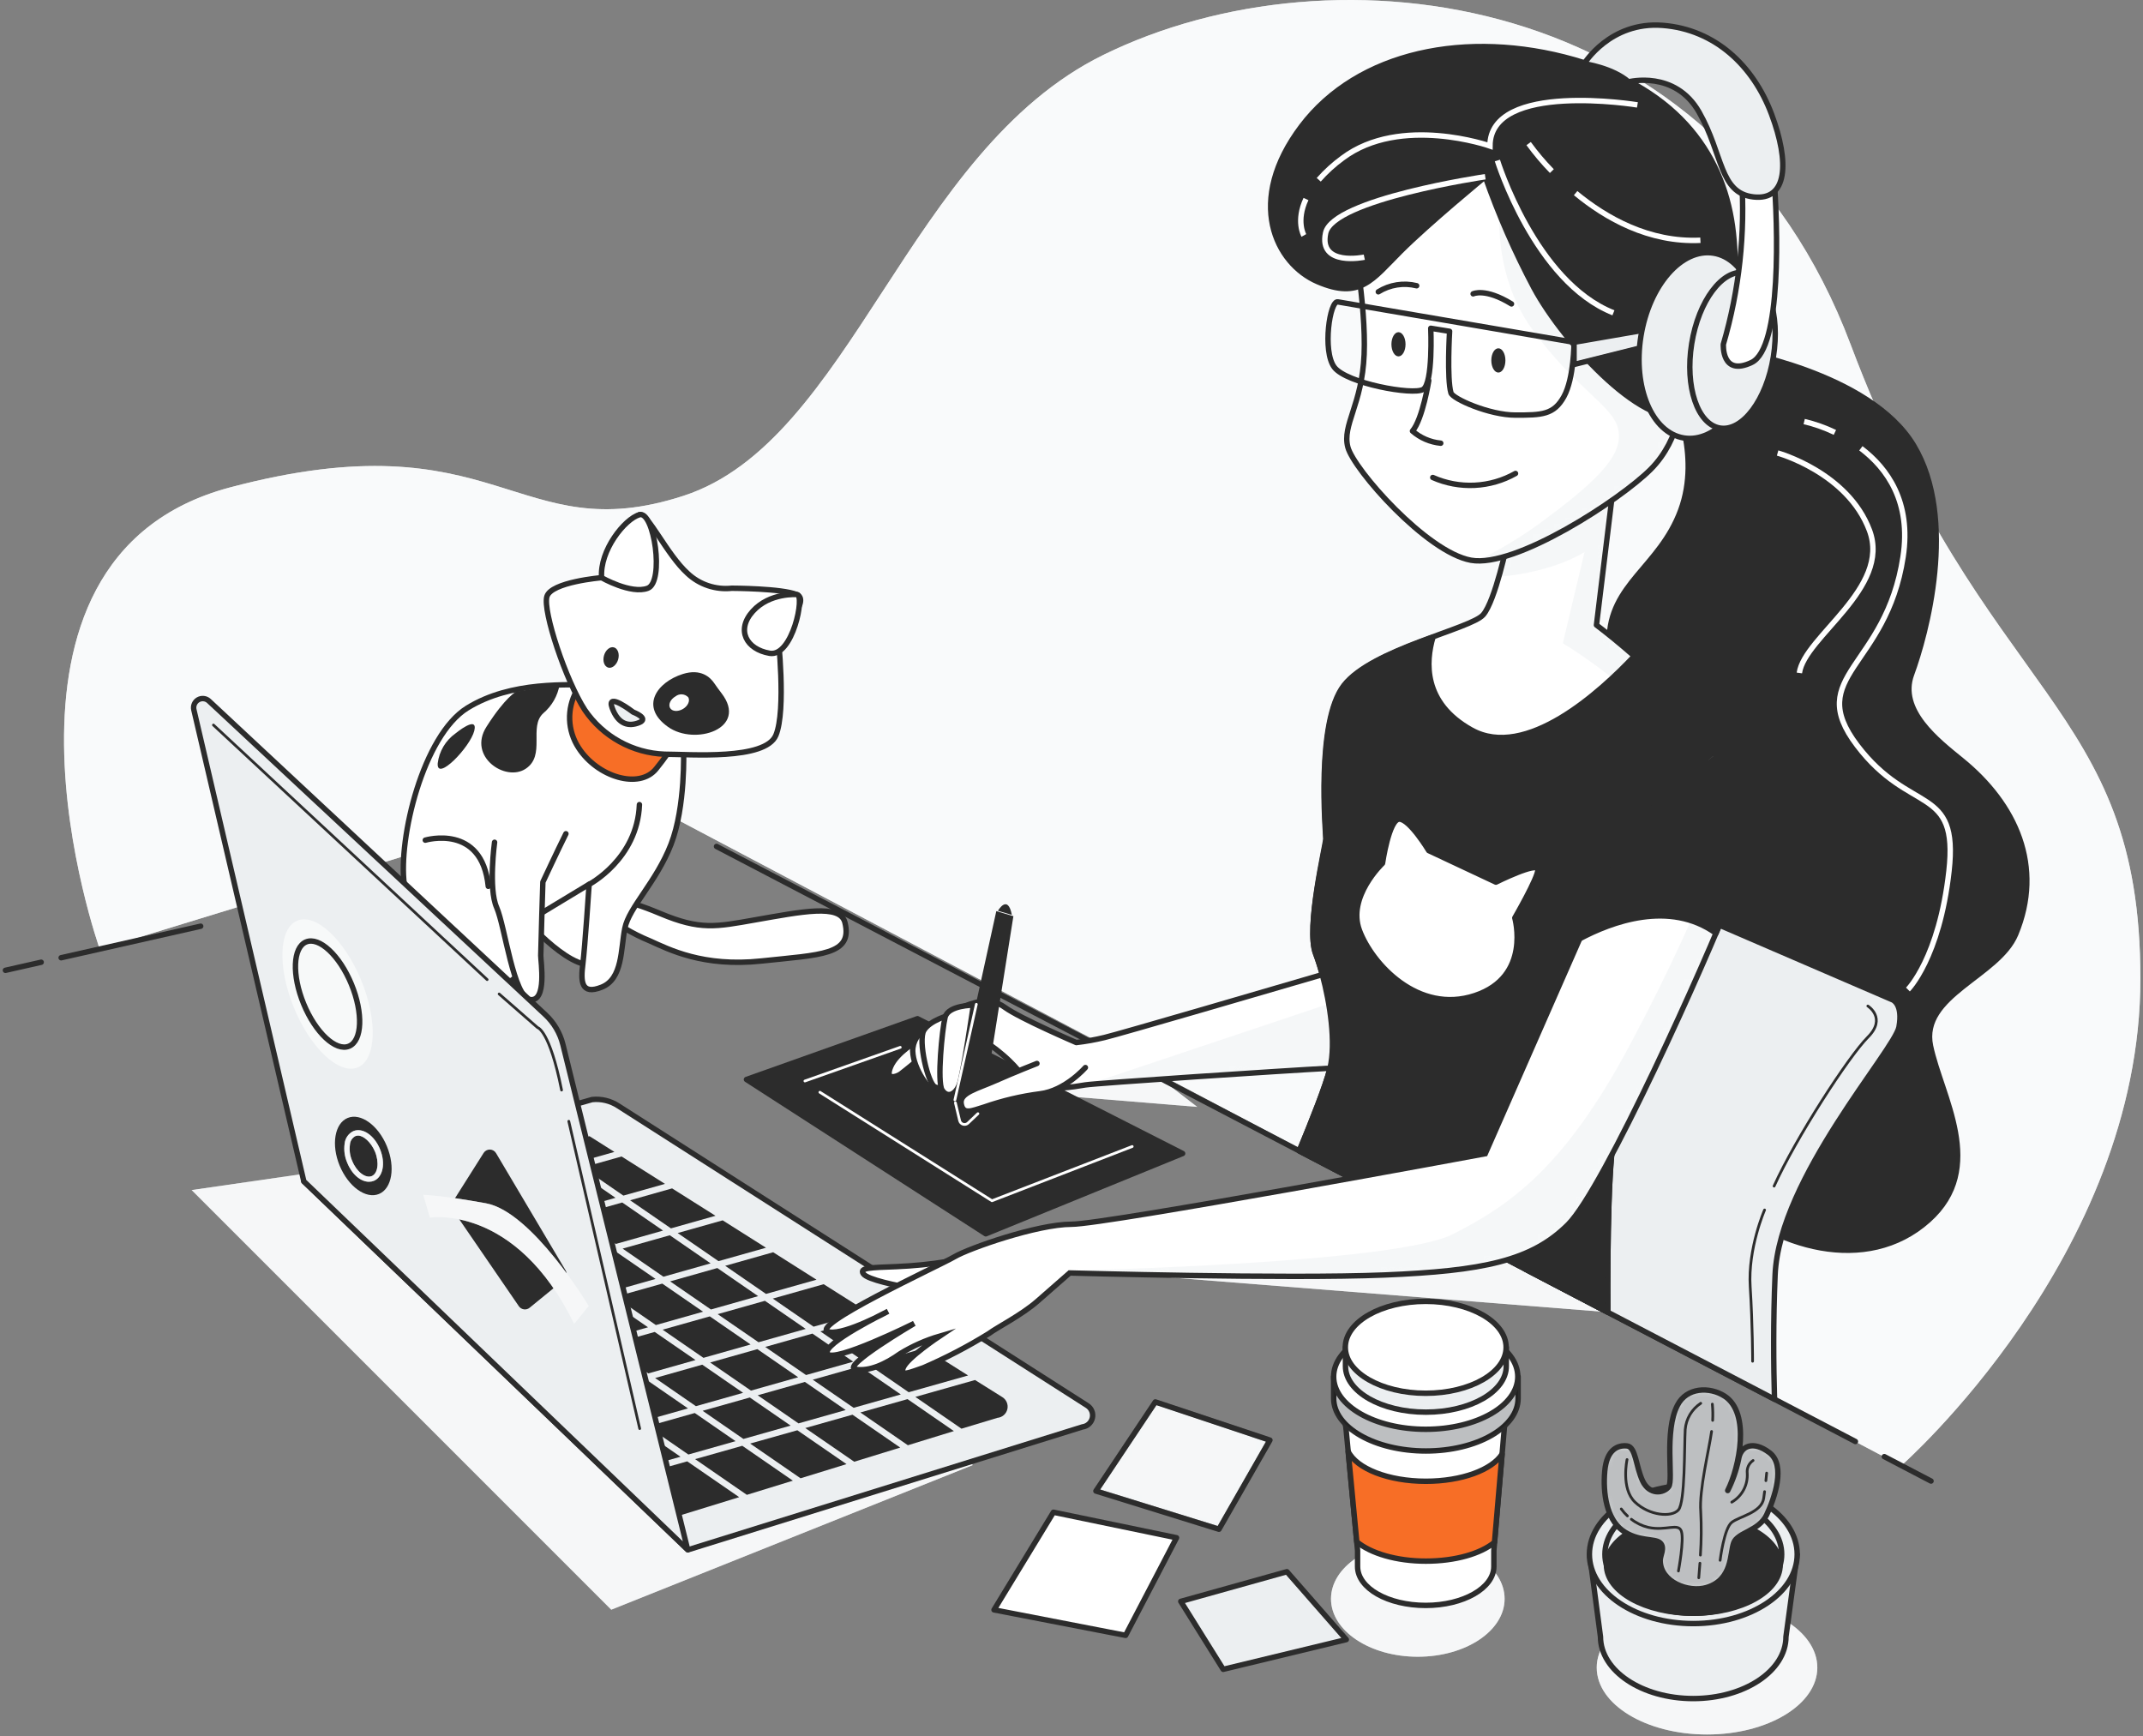 <svg width="395" height="320" viewBox="0 0 395 320" fill="none" xmlns="http://www.w3.org/2000/svg">
<rect x="0" y="0" width="395" height="320" fill="#808080" stroke="none"/>
<path d="M350.41 270.151C350.41 270.151 394.52 231.451 394.52 180.381C394.52 129.311 365.89 129.301 341.12 63.521C316.35 -2.259 245.93 -10.769 203.37 10.121C167.25 27.861 156.94 81.321 125.98 91.381C95.02 101.441 91.98 76.681 42.4 89.831C-7.18 102.981 18.4 174.961 18.4 174.961L114.4 145.551L350.41 270.151Z" fill="#ECEFF1"/>
<path opacity="0.7" d="M350.41 270.151C350.41 270.151 394.52 231.451 394.52 180.381C394.52 129.311 365.89 129.301 341.12 63.521C316.35 -2.259 245.93 -10.769 203.37 10.121C167.25 27.861 156.94 81.321 125.98 91.381C95.02 101.441 91.98 76.681 42.4 89.831C-7.18 102.981 18.4 174.961 18.4 174.961L114.4 145.551L350.41 270.151Z" fill="white"/>
<path d="M179.33 270.002L112.67 296.672L35.33 219.332L86 212.002L179.33 270.002Z" fill="#ECEFF1"/>
<path opacity="0.5" d="M179.33 270.002L112.67 296.672L35.33 219.332L86 212.002L179.33 270.002Z" fill="white"/>
<path d="M261.33 305.342C270.167 305.342 277.33 300.565 277.33 294.672C277.33 288.779 270.167 284.002 261.33 284.002C252.494 284.002 245.33 288.779 245.33 294.672C245.33 300.565 252.494 305.342 261.33 305.342Z" fill="#ECEFF1"/>
<path opacity="0.5" d="M261.33 305.342C270.167 305.342 277.33 300.565 277.33 294.672C277.33 288.779 270.167 284.002 261.33 284.002C252.494 284.002 245.33 288.779 245.33 294.672C245.33 300.565 252.494 305.342 261.33 305.342Z" fill="white"/>
<path d="M198.67 234.092L296.35 241.832L274.67 230.672L198.67 234.092Z" fill="#ECEFF1"/>
<path opacity="0.5" d="M198.67 234.092L296.35 241.832L274.67 230.672L198.67 234.092Z" fill="white"/>
<path d="M220.67 204.002L191.69 201.632L195.33 197.332H212L220.67 204.002Z" fill="#ECEFF1"/>
<path opacity="0.5" d="M220.67 204.002L191.69 201.632L195.33 197.332H212L220.67 204.002Z" fill="white"/>
<path d="M314.641 319.672C325.869 319.672 334.971 314.151 334.971 307.342C334.971 300.532 325.869 295.012 314.641 295.012C303.413 295.012 294.311 300.532 294.311 307.342C294.311 314.151 303.413 319.672 314.641 319.672Z" fill="#ECEFF1"/>
<path opacity="0.5" d="M314.641 319.672C325.869 319.672 334.971 314.151 334.971 307.342C334.971 300.532 325.869 295.012 314.641 295.012C303.413 295.012 294.311 300.532 294.311 307.342C294.311 314.151 303.413 319.672 314.641 319.672Z" fill="white"/>
<path d="M194.171 278.711L183.221 296.701L207.471 301.401L216.861 283.411L194.171 278.711Z" fill="white" stroke="#2C2C2C" stroke-linecap="round" stroke-linejoin="round"/>
<path d="M212.951 258.381L202.001 274.801L224.681 281.841L234.071 265.421L212.951 258.381Z" fill="#ECEFF1"/>
<mask id="mask0_1440_3278" style="mask-type:luminance" maskUnits="userSpaceOnUse" x="202" y="258" width="33" height="24">
<path d="M212.951 258.381L202.001 274.801L224.681 281.841L234.071 265.421L212.951 258.381Z" fill="white"/>
</mask>
<g mask="url(#mask0_1440_3278)">
<path opacity="0.5" d="M212.951 258.381L202.001 274.801L224.681 281.841L234.071 265.421L212.951 258.381Z" fill="white" stroke="#2C2C2C" stroke-miterlimit="10"/>
</g>
<path d="M212.951 258.381L202.001 274.801L224.681 281.841L234.071 265.421L212.951 258.381Z" stroke="#2C2C2C" stroke-linecap="round" stroke-linejoin="round"/>
<path d="M237.201 289.67L217.641 295.14L225.461 307.66L248.151 302.18L237.201 289.67Z" fill="#ECEFF1" stroke="#2C2C2C" stroke-linecap="round" stroke-linejoin="round"/>
<path d="M293.001 286.461L295.001 301.651C295.001 307.941 302.651 313.051 312.091 313.051C321.531 313.051 329.191 307.941 329.191 301.651L331.251 286.461H293.001Z" fill="#ECEFF1" stroke="#2C2C2C" stroke-linecap="round" stroke-linejoin="round"/>
<path d="M312.111 299.231C322.687 299.231 331.261 293.514 331.261 286.461C331.261 279.409 322.687 273.691 312.111 273.691C301.535 273.691 292.961 279.409 292.961 286.461C292.961 293.514 301.535 299.231 312.111 299.231Z" fill="#ECEFF1" stroke="#2C2C2C" stroke-linecap="round" stroke-linejoin="round"/>
<path d="M312.111 297.322C321.108 297.322 328.401 292.459 328.401 286.462C328.401 280.464 321.108 275.602 312.111 275.602C303.115 275.602 295.821 280.464 295.821 286.462C295.821 292.459 303.115 297.322 312.111 297.322Z" fill="#ECEFF1" stroke="#2C2C2C" stroke-linecap="round" stroke-linejoin="round"/>
<path d="M312.111 297.331C320.953 297.331 328.121 293.347 328.121 288.431C328.121 283.516 320.953 279.531 312.111 279.531C303.268 279.531 296.101 283.516 296.101 288.431C296.101 293.347 303.268 297.331 312.111 297.331Z" fill="#2C2C2C" stroke="#2C2C2C" stroke-linecap="round" stroke-linejoin="round"/>
<path d="M317.881 257.311C315.101 255.521 310.881 255.681 309.191 258.991C306.691 263.811 308.481 272.741 307.581 273.991C306.681 275.241 304.011 275.601 302.761 272.921C301.511 270.241 301.511 266.671 299.901 266.491C298.291 266.311 296.151 267.031 295.791 271.141C295.431 275.251 296.151 279.891 299.011 282.031C301.871 284.171 305.081 283.461 306.011 284.361C306.941 285.261 306.011 286.661 306.011 287.581C306.011 291.581 311.241 293.581 314.551 292.581C319.371 291.151 318.841 286.321 319.551 284.361C320.261 282.401 324.201 282.211 325.631 279.181C327.061 276.151 329.201 270.061 326.161 267.741C323.121 265.421 320.801 266.491 320.451 268.991C320.035 270.977 319.362 272.899 318.451 274.711C320.591 270.481 322.691 260.411 317.881 257.311Z" fill="#ECEFF1"/>
<mask id="mask1_1440_3278" style="mask-type:luminance" maskUnits="userSpaceOnUse" x="295" y="256" width="33" height="37">
<path d="M317.881 257.311C315.101 255.521 310.881 255.681 309.191 258.991C306.691 263.811 308.481 272.741 307.581 273.991C306.681 275.241 304.011 275.601 302.761 272.921C301.511 270.241 301.511 266.671 299.901 266.491C298.291 266.311 296.151 267.031 295.791 271.141C295.431 275.251 296.151 279.891 299.011 282.031C301.871 284.171 305.081 283.461 306.011 284.361C306.941 285.261 306.011 286.661 306.011 287.581C306.011 291.581 311.241 293.581 314.551 292.581C319.371 291.151 318.841 286.321 319.551 284.361C320.261 282.401 324.201 282.211 325.631 279.181C327.061 276.151 329.201 270.061 326.161 267.741C323.121 265.421 320.801 266.491 320.451 268.991C320.035 270.977 319.362 272.899 318.451 274.711C320.591 270.481 322.691 260.411 317.881 257.311Z" fill="white"/>
</mask>
<g mask="url(#mask1_1440_3278)">
<path opacity="0.2" d="M317.881 257.311C315.101 255.521 310.881 255.681 309.191 258.991C306.691 263.811 308.481 272.741 307.581 273.991C306.681 275.241 304.011 275.601 302.761 272.921C301.511 270.241 301.511 266.671 299.901 266.491C298.291 266.311 296.151 267.031 295.791 271.141C295.431 275.251 296.151 279.891 299.011 282.031C301.871 284.171 305.081 283.461 306.011 284.361C306.941 285.261 306.011 286.661 306.011 287.581C306.011 291.581 311.241 293.581 314.551 292.581C319.371 291.151 318.841 286.321 319.551 284.361C320.261 282.401 324.201 282.211 325.631 279.181C327.061 276.151 329.201 270.061 326.161 267.741C323.121 265.421 320.801 266.491 320.451 268.991C320.035 270.977 319.362 272.899 318.451 274.711C320.591 270.481 322.691 260.411 317.881 257.311Z" fill="black"/>
</g>
<path d="M317.881 257.311C315.101 255.521 310.881 255.681 309.191 258.991C306.691 263.811 308.481 272.741 307.581 273.991C306.681 275.241 304.011 275.601 302.761 272.921C301.511 270.241 301.511 266.671 299.901 266.491C298.291 266.311 296.151 267.031 295.791 271.141C295.431 275.251 296.151 279.891 299.011 282.031C301.871 284.171 305.081 283.461 306.011 284.361C306.941 285.261 306.011 286.661 306.011 287.581C306.011 291.581 311.241 293.581 314.551 292.581C319.371 291.151 318.841 286.321 319.551 284.361C320.261 282.401 324.201 282.211 325.631 279.181C327.061 276.151 329.201 270.061 326.161 267.741C323.121 265.421 320.801 266.491 320.451 268.991C320.035 270.977 319.362 272.899 318.451 274.711C320.591 270.481 322.691 260.411 317.881 257.311Z" stroke="#2C2C2C" stroke-linecap="round" stroke-linejoin="round"/>
<path d="M313.481 258.631C312.67 259.165 311.991 259.876 311.495 260.711C311 261.546 310.701 262.483 310.621 263.451C310.441 266.671 310.621 276.851 309.371 278.281C308.121 279.711 304.011 279.351 301.371 276.851C298.731 274.351 299.901 269.001 299.901 269.001" stroke="#2C2C2C" stroke-width="0.5" stroke-linecap="round" stroke-linejoin="round"/>
<path d="M300.691 280.002C301.618 280.723 302.689 281.234 303.831 281.502C307.051 282.212 309.371 280.612 309.911 282.212C310.451 283.812 309.371 289.542 309.371 289.542" stroke="#2C2C2C" stroke-width="0.5" stroke-linecap="round" stroke-linejoin="round"/>
<path d="M298.831 278.102C299.164 278.571 299.546 279.003 299.971 279.392" stroke="#2C2C2C" stroke-width="0.5" stroke-linecap="round" stroke-linejoin="round"/>
<path d="M313.421 286.612C313.601 283.949 313.621 281.278 313.481 278.612C313.161 274.612 315.021 267.182 315.481 263.822" stroke="#2C2C2C" stroke-width="0.5" stroke-linecap="round" stroke-linejoin="round"/>
<path d="M313.121 290.792C313.121 290.792 313.221 289.702 313.331 288.102" stroke="#2C2C2C" stroke-width="0.5" stroke-linecap="round" stroke-linejoin="round"/>
<path d="M325.491 272.892C325.581 272.022 325.631 271.492 325.631 271.492" stroke="#2C2C2C" stroke-width="0.5" stroke-linecap="round" stroke-linejoin="round"/>
<path d="M317.051 287.572C317.051 287.572 317.771 281.682 319.201 280.572C320.631 279.462 324.731 278.782 325.091 276.102C325.151 275.682 325.201 275.282 325.251 274.912" stroke="#2C2C2C" stroke-width="0.5" stroke-linecap="round" stroke-linejoin="round"/>
<path d="M323.131 269.172C322.756 269.423 322.458 269.772 322.267 270.181C322.077 270.59 322.002 271.043 322.051 271.492C322.125 272.562 321.896 273.632 321.393 274.579C320.889 275.527 320.13 276.314 319.201 276.852" stroke="#2C2C2C" stroke-width="0.5" stroke-linecap="round" stroke-linejoin="round"/>
<path d="M315.681 261.781C315.734 260.781 315.714 259.779 315.621 258.781" stroke="#2C2C2C" stroke-width="0.5" stroke-linecap="round" stroke-linejoin="round"/>
<path d="M247.58 257.862L250.23 285.762V288.712C250.23 292.712 255.85 295.882 262.79 295.882C269.73 295.882 275.35 292.672 275.35 288.712V285.762L277.76 257.572L247.58 257.862Z" fill="white" stroke="#2C2C2C" stroke-linecap="round" stroke-linejoin="round"/>
<path d="M275.47 284.252L276.86 268.002C274.99 270.912 269.41 273.002 262.81 273.002C255.86 273.002 250.05 270.662 248.5 267.512L250.08 284.152C252.64 286.282 257.37 287.722 262.81 287.722C268.25 287.722 272.91 286.352 275.47 284.252Z" fill="#F76E26" stroke="#2C2C2C" stroke-linecap="round" stroke-linejoin="round"/>
<path d="M248.08 263.122V262.932L247.95 261.812L248.08 263.122Z" fill="white" stroke="#2C2C2C" stroke-linecap="round" stroke-linejoin="round"/>
<path d="M278.24 253.722C275.58 250.362 269.67 248.012 262.79 248.012C255.91 248.012 250 250.362 247.33 253.722H245.82V257.722C245.82 263.082 253.42 267.422 262.82 267.422C272.22 267.422 279.82 263.082 279.82 257.722V253.722H278.24Z" fill="#ECEFF1" stroke="#2C2C2C" stroke-linecap="round" stroke-linejoin="round"/>
<path opacity="0.2" d="M278.24 253.722C275.58 250.362 269.67 248.012 262.79 248.012C255.91 248.012 250 250.362 247.33 253.722H245.82V257.722C245.82 263.082 253.42 267.422 262.82 267.422C272.22 267.422 279.82 263.082 279.82 257.722V253.722H278.24Z" fill="black"/>
<path d="M262.79 263.422C272.163 263.422 279.76 259.079 279.76 253.721C279.76 248.364 272.163 244.021 262.79 244.021C253.418 244.021 245.82 248.364 245.82 253.721C245.82 259.079 253.418 263.422 262.79 263.422Z" fill="white" stroke="#2C2C2C" stroke-linecap="round" stroke-linejoin="round"/>
<path d="M276.29 248.312C273.96 245.372 268.8 243.312 262.79 243.312C256.78 243.312 251.62 245.362 249.29 248.312H248V251.793C248 256.473 254.63 260.263 262.82 260.263C271.01 260.263 277.64 256.473 277.64 251.793V248.312H276.29Z" fill="#ECEFF1" stroke="#2C2C2C" stroke-linecap="round" stroke-linejoin="round"/>
<path d="M262.791 256.782C270.976 256.782 277.611 252.99 277.611 248.312C277.611 243.634 270.976 239.842 262.791 239.842C254.606 239.842 247.971 243.634 247.971 248.312C247.971 252.99 254.606 256.782 262.791 256.782Z" fill="white" stroke="#2C2C2C" stroke-linecap="round" stroke-linejoin="round"/>
<path d="M113.21 166.062C113.21 166.062 114.37 165.292 121.73 168.382C129.09 171.472 131.98 170.802 139.14 169.542C147.74 168.042 154.88 166.542 155.74 170.022C157.23 176.022 151.21 175.952 140.38 177.112C129.55 178.272 123.27 174.962 119.79 173.412C118.188 172.754 116.637 171.979 115.15 171.092L113.21 166.062Z" fill="white" stroke="#2C2C2C" stroke-linecap="round" stroke-linejoin="round"/>
<path d="M96.57 169.162C96.57 169.162 106.25 180.382 110.5 177.282C114.75 174.182 114.37 164.132 110.5 161.032C106.63 157.932 95.8 163.742 96.57 169.162Z" fill="white" stroke="#2C2C2C" stroke-linecap="round" stroke-linejoin="round"/>
<path d="M126 138.203C126 138.203 126.39 148.653 123.68 155.613C120.97 162.573 115.94 167.223 115.17 171.093C114.4 174.963 114.78 180.383 110.91 181.933C107.04 183.483 107.04 180.773 107.43 177.673C107.82 174.573 108.59 162.973 108.59 162.973L95.8 170.703C95.8 170.703 99.28 180.383 91.93 181.543C84.58 182.703 75.68 171.483 74.52 163.003C73.36 154.523 78 135.523 86.13 130.493C94.26 125.463 104.7 126.243 110.13 126.243C115.56 126.243 123.66 130.083 126 138.203Z" fill="white" stroke="#2C2C2C" stroke-linecap="round" stroke-linejoin="round"/>
<path d="M95.15 127.463C95.15 127.463 93.15 128.463 89.66 133.953C86.17 139.443 93.15 144.173 96.9 141.683C100.65 139.193 97.39 133.953 100.14 131.453C101.722 130.111 102.784 128.257 103.14 126.213L95.15 127.463Z" fill="#2C2C2C"/>
<path d="M83.93 135.192C83.036 135.83 82.285 136.648 81.725 137.593C81.166 138.539 80.81 139.591 80.68 140.682C80.43 144.172 86.68 137.682 87.42 134.682C88.16 131.682 83.93 135.192 83.93 135.192Z" fill="#2C2C2C"/>
<path d="M106.251 127.372C105.363 128.984 104.931 130.807 104.999 132.646C105.068 134.485 105.635 136.27 106.641 137.812C110.121 143.232 117.861 145.552 120.951 141.682C124.041 137.812 125.211 135.882 124.051 133.952C122.891 132.022 111.671 124.272 106.251 127.372Z" fill="#F76E26" stroke="#2C2C2C" stroke-linecap="round" stroke-linejoin="round"/>
<path d="M134.88 108.413C133.412 108.573 131.926 108.413 130.524 107.945C129.123 107.478 127.839 106.713 126.76 105.703C122.89 102.223 119.4 94.483 117.86 94.863C116.32 95.243 110.86 106.473 110.86 106.473C110.86 106.473 101.57 107.253 100.8 109.953C100.03 112.653 104.28 125.433 107.8 130.853C109.442 133.267 111.627 135.262 114.18 136.678C116.733 138.094 119.583 138.89 122.5 139.003C127.14 139.003 141.07 140.163 143.01 135.513C144.95 130.863 143.39 116.943 143.39 116.943C143.39 116.943 149.59 110.753 146.88 109.593C144.17 108.433 134.88 108.413 134.88 108.413Z" fill="white" stroke="#2C2C2C" stroke-linecap="round" stroke-linejoin="round"/>
<path d="M133 127.773C132.53 127.163 132.08 126.543 131.64 125.903C130.91 124.823 129.18 123.173 125.85 124.223C121.11 125.713 117.85 130.223 123.11 133.953C128.06 137.503 138 134.303 133 127.773Z" fill="#2C2C2C"/>
<path d="M110.89 106.473C110.89 106.473 116.31 109.573 119.4 108.413C122.49 107.253 120.56 94.093 117.86 94.863C115.16 95.633 110.5 101.443 110.89 106.473Z" fill="white" stroke="#2C2C2C" stroke-linecap="round" stroke-linejoin="round"/>
<path d="M146.88 109.572C146.88 109.572 141.88 109.182 138.75 112.662C135.62 116.142 137.59 119.662 141.85 120.402C146.11 121.142 148.42 109.572 146.88 109.572Z" fill="white" stroke="#2C2C2C" stroke-linecap="round" stroke-linejoin="round"/>
<path d="M116.7 131.242C116.7 131.242 111.7 127.372 112.83 130.462C113.96 133.552 115.92 133.952 117.83 133.172C119.74 132.392 116.7 131.242 116.7 131.242Z" fill="#ECEFF1" stroke="#2C2C2C" stroke-linecap="round" stroke-linejoin="round"/>
<path d="M113.94 121.543C113.65 122.543 112.83 123.243 112.11 123.043C111.39 122.843 111.04 121.843 111.33 120.813C111.62 119.783 112.44 119.113 113.16 119.313C113.88 119.513 114.23 120.523 113.94 121.543Z" fill="#2C2C2C"/>
<path d="M125.87 130.673C124.94 131.213 123.87 131.133 123.51 130.483C123.15 129.833 123.57 128.883 124.51 128.343C124.853 128.07 125.288 127.937 125.725 127.97C126.163 128.003 126.572 128.201 126.87 128.523C127.23 129.173 126.79 130.133 125.87 130.673Z" fill="white"/>
<path d="M91.16 155.232C91.16 155.232 90 163.742 91.54 167.232C93.08 170.722 94.64 183.872 97.74 184.232C100.84 184.592 99.67 177.232 99.67 176.102C99.67 174.972 100.06 162.562 100.06 162.562C100.06 162.562 102.77 156.752 104.31 153.662" fill="white"/>
<path d="M91.16 155.232C91.16 155.232 90 163.742 91.54 167.232C93.08 170.722 94.64 183.872 97.74 184.232C100.84 184.592 99.67 177.232 99.67 176.102C99.67 174.972 100.06 162.562 100.06 162.562C100.06 162.562 102.77 156.752 104.31 153.662" stroke="#2C2C2C" stroke-linecap="round" stroke-linejoin="round"/>
<path d="M78.391 154.842C78.391 154.842 88.841 151.742 90.001 163.352" stroke="#2C2C2C" stroke-linecap="round" stroke-linejoin="round"/>
<path d="M108.57 163.003C108.57 163.003 117.47 158.353 117.86 148.293" stroke="#2C2C2C" stroke-linecap="round" stroke-linejoin="round"/>
<path d="M1 178.832L7.59 177.342" stroke="#2C2C2C" stroke-linecap="round" stroke-linejoin="round"/>
<path d="M56 217.722L109.14 202.652C110.829 202.473 112.528 202.883 113.95 203.812L200.42 259.062C200.788 259.301 201.075 259.646 201.24 260.052C201.406 260.459 201.442 260.906 201.345 261.334C201.248 261.761 201.022 262.149 200.697 262.444C200.373 262.739 199.965 262.927 199.53 262.982L126.81 285.632L56 217.722Z" fill="#ECEFF1" stroke="#2C2C2C" stroke-linecap="round" stroke-linejoin="round"/>
<path d="M87.07 220.903L94.6 226.093L103.3 223.633L95.78 218.453L87.07 220.903Z" fill="#2C2C2C"/>
<path d="M91.76 235.413L84.24 230.223L75.53 232.683L83.06 237.873L91.76 235.413Z" fill="#2C2C2C"/>
<path d="M105.99 224.083L113.51 229.263L122.21 226.803L114.69 221.623L105.99 224.083Z" fill="#2C2C2C"/>
<path d="M114.76 230.122L122.28 235.302L130.98 232.842L123.46 227.662L114.76 230.122Z" fill="#2C2C2C"/>
<path d="M95.84 226.942L103.36 232.132L112.06 229.672L104.54 224.492L95.84 226.942Z" fill="#2C2C2C"/>
<path d="M76.92 223.772L84.44 228.962L93.15 226.503L85.62 221.312L76.92 223.772Z" fill="#2C2C2C"/>
<path d="M136.97 256.702L129.44 251.512L120.75 253.972L128.27 259.162L136.97 256.702Z" fill="#2C2C2C"/>
<path d="M126.81 259.573L119.29 254.383L110.59 256.843L118.12 262.023L126.81 259.573Z" fill="#2C2C2C"/>
<path d="M100.52 241.452L93 236.262L84.3 238.722L91.82 243.902L100.52 241.452Z" fill="#2C2C2C"/>
<path d="M145.73 262.742L138.21 257.562L129.51 260.013L137.03 265.203L145.73 262.742Z" fill="#2C2C2C"/>
<path d="M109.29 247.493L101.76 242.303L93.06 244.763L100.59 249.943L109.29 247.493Z" fill="#2C2C2C"/>
<path d="M118.05 253.532L110.53 248.342L101.83 250.802L109.35 255.992L118.05 253.532Z" fill="#2C2C2C"/>
<path d="M123.52 236.163L131.04 241.343L139.74 238.883L132.22 233.703L123.52 236.163Z" fill="#2C2C2C"/>
<path d="M85.69 229.813L93.21 235.003L101.91 232.543L94.39 227.363L85.69 229.813Z" fill="#2C2C2C"/>
<path d="M155.88 259.873L148.36 254.693L139.66 257.153L147.18 262.333L155.88 259.873Z" fill="#2C2C2C"/>
<path d="M129.59 241.752L122.07 236.572L113.37 239.022L120.89 244.212L129.59 241.752Z" fill="#2C2C2C"/>
<path d="M110.67 238.583L103.15 233.393L94.45 235.853L101.97 241.043L110.67 238.583Z" fill="#2C2C2C"/>
<path d="M74.23 223.333L69.83 220.293L63.88 221.963L67.36 225.273L74.23 223.333Z" fill="#2C2C2C"/>
<path d="M82.99 229.372L75.47 224.182L68.34 226.202L74.23 231.782L74.29 231.822L82.99 229.372Z" fill="#2C2C2C"/>
<path d="M104.6 232.993L112.13 238.173L120.83 235.713L113.3 230.533L104.6 232.993Z" fill="#2C2C2C"/>
<path d="M119.44 244.623L111.92 239.443L103.22 241.893L110.74 247.083L119.44 244.623Z" fill="#2C2C2C"/>
<path d="M157.27 250.963L149.75 245.783L141.05 248.243L148.57 253.423L157.27 250.963Z" fill="#2C2C2C"/>
<path d="M132.28 242.202L139.81 247.382L148.51 244.922L140.99 239.742L132.28 242.202Z" fill="#2C2C2C"/>
<path d="M147.12 253.832L139.6 248.652L130.9 251.112L138.42 256.292L147.12 253.832Z" fill="#2C2C2C"/>
<path d="M138.35 247.793L130.83 242.613L122.13 245.063L129.66 250.253L138.35 247.793Z" fill="#2C2C2C"/>
<path d="M128.2 250.662L120.68 245.482L111.98 247.932L119.5 253.122L128.2 250.662Z" fill="#2C2C2C"/>
<path d="M90.37 244.313L82.85 239.133L82.18 239.323L88.11 244.953L90.37 244.313Z" fill="#2C2C2C"/>
<path d="M157.13 260.732L148.43 263.192L157.45 269.402L165.93 266.792L157.13 260.732Z" fill="#2C2C2C"/>
<path d="M146.97 263.602L138.27 266.052L147.56 272.452L156.03 269.842L146.97 263.602Z" fill="#2C2C2C"/>
<path d="M107.9 256.393L100.38 251.213L96.01 252.443L101.95 258.083L107.9 256.393Z" fill="#2C2C2C"/>
<path d="M166.04 257.002L158.51 251.822L149.81 254.282L157.34 259.462L166.04 257.002Z" fill="#2C2C2C"/>
<path d="M116.66 262.442L109.14 257.252L102.93 259.012L108.86 264.642L116.66 262.442Z" fill="#2C2C2C"/>
<path d="M125.43 268.483L117.91 263.293L109.84 265.573L115.78 271.203L125.43 268.483Z" fill="#2C2C2C"/>
<path d="M135.58 265.612L128.06 260.422L119.36 262.882L126.88 268.072L135.58 265.612Z" fill="#2C2C2C"/>
<path d="M184.72 257.472L179.72 254.342L168.72 257.452L177.22 263.312L183.84 261.312C184.276 261.274 184.689 261.098 185.019 260.811C185.349 260.523 185.579 260.139 185.677 259.712C185.775 259.285 185.735 258.839 185.563 258.436C185.391 258.034 185.096 257.696 184.72 257.472Z" fill="#2C2C2C"/>
<path d="M126.67 269.332L116.76 272.132L124.56 279.532L136.25 275.932L126.67 269.332Z" fill="#2C2C2C"/>
<path d="M170.44 248.453L159.97 251.413L167.49 256.593L178.44 253.503L170.44 248.453Z" fill="#2C2C2C"/>
<path d="M167.28 257.863L158.58 260.323L167.34 266.363L175.82 263.753L167.28 257.863Z" fill="#2C2C2C"/>
<path d="M106.14 214.313L113.25 212.303L108.66 209.403L101.8 211.323L106.14 214.313Z" fill="#2C2C2C"/>
<path d="M146.14 272.893L136.82 266.463L128.12 268.923L137.66 275.503L146.14 272.893Z" fill="#2C2C2C"/>
<path d="M107.38 215.173L114.9 220.353L122.57 218.193L114.57 213.143L107.38 215.173Z" fill="#2C2C2C"/>
<path d="M124.91 227.252L132.43 232.432L141.19 229.962L133.2 224.912L124.91 227.252Z" fill="#2C2C2C"/>
<path d="M116.14 221.213L123.67 226.393L131.88 224.073L123.88 219.023L116.14 221.213Z" fill="#2C2C2C"/>
<path d="M133.67 233.293L141.19 238.473L150.5 235.853L142.51 230.793L133.67 233.293Z" fill="#2C2C2C"/>
<path d="M142.44 239.332L149.96 244.512L159.81 241.732L151.82 236.682L142.44 239.332Z" fill="#2C2C2C"/>
<path d="M161.13 242.562L151.2 245.372L158.72 250.552L169.12 247.622L161.13 242.562Z" fill="#2C2C2C"/>
<path d="M97.231 218.042L104.75 223.222L113.45 220.762L105.93 215.582L97.231 218.042Z" fill="#2C2C2C"/>
<path d="M79.66 236.943L81.2 238.393L81.6 238.273L79.66 236.943Z" fill="#2C2C2C"/>
<path d="M75.68 222.923L84.38 220.463L80 217.443L71.28 219.883L75.68 222.923Z" fill="#2C2C2C"/>
<path d="M85.83 220.052L94.53 217.592L90.17 214.582L81.45 217.032L85.83 220.052Z" fill="#2C2C2C"/>
<path d="M91.63 214.182L95.99 217.182L104.69 214.722L100.34 211.732L91.63 214.182Z" fill="#2C2C2C"/>
<path d="M99.13 250.362L91.61 245.172L89.09 245.882L95.03 251.512L99.13 250.362Z" fill="#2C2C2C"/>
<path d="M126.76 285.633L103.76 192.523C103.236 190.406 102.107 188.488 100.51 187.003L38.51 129.193C38.246 128.948 37.911 128.795 37.554 128.755C37.197 128.715 36.836 128.79 36.525 128.97C36.213 129.151 35.968 129.426 35.825 129.756C35.682 130.086 35.649 130.453 35.73 130.803L56 217.723L126.76 285.633Z" fill="#ECEFF1" stroke="#2C2C2C" stroke-linecap="round" stroke-linejoin="round"/>
<path d="M92 183.193L99.09 189.393C99.09 189.393 101.3 189.833 103.51 200.903" stroke="#2C2C2C" stroke-width="0.5" stroke-linecap="round" stroke-linejoin="round"/>
<path d="M104.84 206.653L117.91 263.293" stroke="#2C2C2C" stroke-width="0.5" stroke-linecap="round" stroke-linejoin="round"/>
<path d="M66.57 180.663C69.639 188.123 69.359 195.313 65.939 196.723C62.52 198.133 57.249 193.223 54.179 185.723C51.109 178.223 51.389 171.073 54.809 169.673C58.23 168.273 63.499 173.203 66.57 180.663Z" fill="#ECEFF1"/>
<path opacity="0.6" d="M66.57 180.663C69.639 188.123 69.359 195.313 65.939 196.723C62.52 198.133 57.249 193.223 54.179 185.723C51.109 178.223 51.389 171.073 54.809 169.673C58.23 168.273 63.499 173.203 66.57 180.663Z" fill="white"/>
<path d="M64.33 192.818C66.761 191.818 66.96 186.705 64.775 181.399C62.591 176.093 58.849 172.603 56.418 173.604C53.987 174.605 53.788 179.717 55.973 185.023C58.157 190.329 61.899 193.819 64.33 192.818Z" stroke="#2C2C2C" stroke-miterlimit="10"/>
<path d="M71.31 211.253C72.91 215.123 72.25 219.063 69.85 220.053C67.45 221.043 64.21 218.703 62.61 214.843C61.01 210.983 61.68 207.033 64.08 206.043C66.48 205.053 69.72 207.393 71.31 211.253Z" fill="#2C2C2C"/>
<path d="M68 217.803C66.49 217.803 64.85 216.433 64 214.293C63.521 213.193 63.355 211.982 63.52 210.793C63.564 210.297 63.736 209.822 64.02 209.413C64.305 209.004 64.69 208.677 65.14 208.463C66.83 207.763 68.99 209.233 70.05 211.803C71.1 214.373 70.6 216.933 68.91 217.633C68.62 217.748 68.311 217.806 68 217.803ZM66 209.293C65.828 209.292 65.658 209.326 65.5 209.393C65.212 209.547 64.969 209.772 64.794 210.047C64.619 210.322 64.518 210.638 64.5 210.963C64.357 211.983 64.502 213.022 64.92 213.963C65.73 215.963 67.38 217.223 68.52 216.753C69.66 216.283 69.93 214.213 69.11 212.233C68.36 210.483 67 209.293 66 209.293Z" fill="#ECEFF1"/>
<g opacity="0.5">
<path d="M68 217.803C66.49 217.803 64.85 216.433 64 214.293C63.521 213.193 63.355 211.982 63.52 210.793C63.564 210.297 63.736 209.822 64.02 209.413C64.305 209.004 64.69 208.677 65.14 208.463C66.83 207.763 68.99 209.233 70.05 211.803C71.1 214.373 70.6 216.933 68.91 217.633C68.62 217.748 68.311 217.806 68 217.803ZM66 209.293C65.828 209.292 65.658 209.326 65.5 209.393C65.212 209.547 64.969 209.772 64.794 210.047C64.619 210.322 64.518 210.638 64.5 210.963C64.357 211.983 64.502 213.022 64.92 213.963C65.73 215.963 67.38 217.223 68.52 216.753C69.66 216.283 69.93 214.213 69.11 212.233C68.36 210.483 67 209.293 66 209.293Z" fill="white"/>
</g>
<path d="M89.141 212.493L83.451 221.493C83.304 221.712 83.226 221.97 83.226 222.233C83.226 222.497 83.304 222.754 83.451 222.973L95.63 240.733C95.737 240.891 95.876 241.024 96.037 241.125C96.199 241.226 96.38 241.291 96.568 241.318C96.757 241.344 96.949 241.331 97.132 241.278C97.315 241.226 97.485 241.135 97.63 241.013L103.94 235.863C104.192 235.66 104.362 235.374 104.419 235.056C104.476 234.738 104.416 234.41 104.25 234.133L91.441 212.543C91.326 212.342 91.161 212.173 90.962 212.054C90.763 211.936 90.536 211.871 90.305 211.866C90.073 211.861 89.844 211.916 89.64 212.026C89.436 212.136 89.264 212.297 89.141 212.493Z" fill="#2C2C2C"/>
<path d="M79.24 224.423C79.24 224.423 95 221.803 105.83 244.003L108.52 240.693C108.52 240.693 98.09 223.323 89.59 221.773C81.09 220.223 78 220.213 78 220.213L79.24 224.423Z" fill="#ECEFF1"/>
<path opacity="0.5" d="M79.24 224.423C79.24 224.423 95 221.803 105.83 244.003L108.52 240.693C108.52 240.693 98.09 223.323 89.59 221.773C81.09 220.223 78 220.213 78 220.213L79.24 224.423Z" fill="white"/>
<path d="M11.27 176.513L36.989 170.703" stroke="#2C2C2C" stroke-linecap="round" stroke-linejoin="round"/>
<path d="M174.57 232.512C171.487 232.998 168.378 233.309 165.26 233.442C160.43 233.632 158.38 233.632 159.12 234.752C159.86 235.872 165.64 236.982 167.68 237.352C169.72 237.722 174.57 232.512 174.57 232.512Z" fill="white" stroke="#2C2C2C" stroke-miterlimit="10"/>
<path d="M355.93 272.963L347.32 268.463" stroke="#2C2C2C" stroke-linecap="round" stroke-linejoin="round"/>
<path d="M183.94 167.862C183.94 167.862 185.75 164.692 186.51 168.622L183.94 167.862Z" fill="#2C2C2C"/>
<path d="M341.99 265.672L132.07 156.002" stroke="#2C2C2C" stroke-linecap="round" stroke-linejoin="round"/>
<path d="M137.59 198.952L181.7 227.392L217.98 212.592L169.11 187.752L137.59 198.952Z" fill="#2C2C2C" stroke="#2C2C2C" stroke-linecap="round" stroke-linejoin="round"/>
<path d="M165.94 193.023L148.36 199.233" stroke="white" stroke-width="0.5" stroke-linecap="round" stroke-linejoin="round"/>
<path d="M151.12 201.303L182.84 221.303L208.69 211.303" stroke="white" stroke-width="0.5" stroke-linecap="round" stroke-linejoin="round"/>
<path d="M319.34 64.562C319.34 64.562 344.6 68.562 352.73 82.103C360.86 95.642 355.05 116.923 352.34 124.273C349.89 130.943 357.13 136.513 361.58 140.133C371.58 148.253 376.73 159.712 371.53 172.182C368.29 179.942 353.88 183.423 355.83 192.763C357.78 202.103 366.27 215.203 355.44 224.883C344.01 235.083 326.86 229.823 316.84 220.293C305.57 209.573 301.69 190.923 307.46 176.513C314.46 159.103 318.29 147.882 311.71 140.512C305.13 133.142 296.62 128.513 296.62 118.073C296.62 107.633 305.91 104.533 309.78 94.073C313.65 83.612 308.23 72.793 308.23 72.793L319.34 64.562Z" fill="#2C2C2C" stroke="#2C2C2C" stroke-linecap="round" stroke-linejoin="round"/>
<path d="M343 82.623C347.88 86.313 352.32 92.523 350.78 102.623C347.66 123.123 332.51 124.463 342.31 137.383C352.11 150.303 361.03 144.503 359.24 160.543C357.45 176.583 351.67 182.373 351.67 182.373" stroke="white" stroke-miterlimit="10"/>
<path d="M332.55 77.693C334.503 78.153 336.401 78.823 338.21 79.693" stroke="white" stroke-miterlimit="10"/>
<path d="M327.65 83.492C327.65 83.492 340.57 87.052 344.58 97.742C348.59 108.432 332.58 117.352 331.66 124.032" stroke="white" stroke-miterlimit="10"/>
<path d="M327.08 257.882C326.9 251.752 326.82 243.572 327.19 234.942C327.97 217.142 349.25 193.532 350.02 189.282C350.79 185.032 348.86 184.282 348.86 184.282L306.68 166.092C287.07 178.972 282.3 216.432 281.13 233.912L327.08 257.882Z" fill="#ECEFF1" stroke="#2C2C2C" stroke-linecap="round" stroke-linejoin="round"/>
<path d="M344.28 185.412C344.28 185.412 347.82 187.622 344.28 191.162C340.74 194.702 331 209.752 327 218.602" stroke="#2C2C2C" stroke-width="0.5" stroke-linecap="round" stroke-linejoin="round"/>
<path d="M325.25 223.002C325.25 223.002 322.15 230.082 322.6 237.162C323.05 244.242 323.04 250.882 323.04 250.882" stroke="#2C2C2C" stroke-width="0.5" stroke-linecap="round" stroke-linejoin="round"/>
<path d="M242.51 175.802C244.37 180.642 246.61 191.052 245.12 197.002C244.35 200.092 241.77 206.582 239.48 212.112L296.35 241.832C296.29 229.992 296.44 211.302 297.95 207.832C300.18 202.622 318.04 153.522 316.95 142.362C315.86 131.202 294.26 115.202 294.26 115.202L297.57 88.002L277.86 99.912C277.86 99.912 275.62 110.692 273.39 113.302C271.16 115.912 252.93 119.622 247.72 126.302C242.51 132.982 244.37 153.462 244.37 154.572C244.37 155.682 240.65 171.002 242.51 175.802Z" fill="white"/>
<mask id="mask2_1440_3278" style="mask-type:luminance" maskUnits="userSpaceOnUse" x="239" y="88" width="78" height="154">
<path d="M242.51 175.802C244.37 180.642 246.61 191.052 245.12 197.002C244.35 200.092 241.77 206.582 239.48 212.112L296.35 241.832C296.29 229.992 296.44 211.302 297.95 207.832C300.18 202.622 318.04 153.522 316.95 142.362C315.86 131.202 294.26 115.202 294.26 115.202L297.57 88.002L277.86 99.912C277.86 99.912 275.62 110.692 273.39 113.302C271.16 115.912 252.93 119.622 247.72 126.302C242.51 132.982 244.37 153.462 244.37 154.572C244.37 155.682 240.65 171.002 242.51 175.802Z" fill="white"/>
</mask>
<g mask="url(#mask2_1440_3278)">
<g style="mix-blend-mode:multiply" opacity="0.5">
<path d="M316.921 142.322C315.801 131.162 294.231 115.162 294.231 115.162L297.571 88.002L277.861 99.912C277.861 99.912 277.211 103.022 276.271 106.312C277.541 106.202 278.961 106.022 280.551 105.742C288.071 104.412 292.061 101.742 292.061 101.742L288.061 118.562C288.061 118.562 308.421 130.562 313.731 145.122C314.451 147.122 315.221 148.992 316.011 150.852C316.684 148.06 316.99 145.193 316.921 142.322Z" fill="#ECEFF1"/>
</g>
</g>
<path d="M242.51 175.802C244.37 180.642 246.61 191.052 245.12 197.002C244.35 200.092 241.77 206.582 239.48 212.112L296.35 241.832C296.29 229.992 296.44 211.302 297.95 207.832C300.18 202.622 318.04 153.522 316.95 142.362C315.86 131.202 294.26 115.202 294.26 115.202L297.57 88.002L277.86 99.912C277.86 99.912 275.62 110.692 273.39 113.302C271.16 115.912 252.93 119.622 247.72 126.302C242.51 132.982 244.37 153.462 244.37 154.572C244.37 155.682 240.65 171.002 242.51 175.802Z" stroke="#2C2C2C" stroke-linecap="round" stroke-linejoin="round"/>
<path d="M242.51 175.802C244.37 180.642 246.61 191.052 245.12 197.002C244.35 200.092 241.77 206.582 239.48 212.112L296.35 241.832C296.29 229.992 296.44 211.302 297.95 207.832C300.18 202.622 318.04 153.522 316.95 142.362C316.26 135.412 307.64 126.602 301.23 120.932C294.92 127.622 281.23 140.102 271.23 134.542C262.23 129.542 262.8 121.942 264.13 117.422C258.05 119.662 250.78 122.522 247.79 126.362C242.58 133.062 244.44 153.522 244.44 154.632C244.44 155.742 240.65 171.002 242.51 175.802Z" fill="#2C2C2C" stroke="#2C2C2C" stroke-linecap="round" stroke-linejoin="round"/>
<path d="M275.73 162.582L263.35 156.772C263.35 156.772 259.86 150.972 257.93 150.972C256 150.972 254.83 159.102 254.83 159.102C254.83 159.102 248.26 165.292 250.58 171.482C252.9 177.672 261.41 186.962 271.86 183.482C282.31 180.002 279.21 169.172 279.21 169.172C279.21 169.172 283.47 161.822 283.47 160.272C283.47 158.722 275.73 162.582 275.73 162.582Z" fill="white" stroke="#2C2C2C" stroke-linecap="round" stroke-linejoin="round"/>
<path d="M249.21 42.613C249.21 42.613 251.82 56.013 251.44 65.313C251.06 74.613 247.35 78.313 248.44 82.423C249.53 86.533 262.95 101.773 271.13 103.253C279.31 104.733 298.66 92.093 304.24 86.513C309.82 80.933 310.56 72.753 309.82 69.403C309.08 66.053 306.1 39.273 294.94 28.483C283.78 17.693 254.42 18.813 249.21 42.613Z" fill="white"/>
<mask id="mask3_1440_3278" style="mask-type:luminance" maskUnits="userSpaceOnUse" x="248" y="21" width="63" height="83">
<path d="M249.21 42.613C249.21 42.613 251.82 56.013 251.44 65.313C251.06 74.613 247.35 78.313 248.44 82.423C249.53 86.533 262.95 101.773 271.13 103.253C279.31 104.733 298.66 92.093 304.24 86.513C309.82 80.933 310.56 72.753 309.82 69.403C309.08 66.053 306.1 39.273 294.94 28.483C283.78 17.693 254.42 18.813 249.21 42.613Z" fill="white"/>
</mask>
<g mask="url(#mask3_1440_3278)">
<g style="mix-blend-mode:multiply" opacity="0.5">
<path d="M295 28.483C290.83 24.483 284.11 22.083 277.06 21.933L276.6 35.813C276.6 35.813 274.38 49.533 282.35 60.593C290.32 71.653 297.4 74.763 298.28 79.183C299.16 83.603 295.16 88.003 285 95.563C281.027 98.57 276.77 101.183 272.29 103.363C281 103.673 298.95 91.863 304.29 86.513C309.87 80.933 310.61 72.753 309.87 69.403C309.13 66.053 306.13 39.273 295 28.483Z" fill="#ECEFF1"/>
</g>
</g>
<path d="M249.21 42.613C249.21 42.613 251.82 56.013 251.44 65.313C251.06 74.613 247.35 78.313 248.44 82.423C249.53 86.533 262.95 101.773 271.13 103.253C279.31 104.733 298.66 92.093 304.24 86.513C309.82 80.933 310.56 72.753 309.82 69.403C309.08 66.053 306.1 39.273 294.94 28.483C283.78 17.693 254.42 18.813 249.21 42.613Z" stroke="#2C2C2C" stroke-linecap="round" stroke-linejoin="round"/>
<path d="M263.35 70.143C263.35 70.143 262.23 77.213 260.35 79.443C261.809 80.716 263.631 81.499 265.56 81.683" stroke="#2C2C2C" stroke-linecap="round" stroke-linejoin="round"/>
<path d="M264.09 88.002C266.513 89.076 269.155 89.569 271.803 89.44C274.45 89.312 277.032 88.566 279.34 87.262" stroke="#2C2C2C" stroke-linecap="round" stroke-linejoin="round"/>
<path d="M277.48 66.423C277.48 67.663 276.9 68.663 276.18 68.663C275.46 68.663 274.88 67.663 274.88 66.423C274.88 65.183 275.46 64.193 276.18 64.193C276.9 64.193 277.48 65.193 277.48 66.423Z" fill="#2C2C2C"/>
<path d="M259.07 63.453C259.07 64.683 258.49 65.683 257.77 65.683C257.05 65.683 256.47 64.683 256.47 63.453C256.47 62.223 257.05 61.223 257.77 61.223C258.49 61.223 259.07 62.223 259.07 63.453Z" fill="#2C2C2C"/>
<path d="M254.05 53.782C255.093 53.131 256.256 52.696 257.471 52.504C258.686 52.311 259.926 52.365 261.12 52.662" stroke="#2C2C2C" stroke-linecap="round" stroke-linejoin="round"/>
<path d="M271.53 54.152C271.53 54.152 273.76 53.032 278.6 56.012" stroke="#2C2C2C" stroke-linecap="round" stroke-linejoin="round"/>
<path d="M273.76 32.573C273.76 32.573 263.35 41.133 258.14 46.333C252.93 51.533 250.7 55.263 242.89 51.923C235.08 48.583 229.49 37.033 239.89 23.273C250.29 9.513 270.4 5.413 290.11 10.993C309.82 16.573 318.02 29.223 319.5 42.993C320.98 56.763 318 72.003 311 76.103C304 80.203 288.3 63.453 282.72 53.033C279.223 46.448 276.228 39.608 273.76 32.573Z" fill="#2C2C2C" stroke="#2C2C2C" stroke-linecap="round" stroke-linejoin="round"/>
<path d="M273.76 32.572C273.76 32.572 245.67 36.712 244.34 42.942C243.01 49.172 251.47 47.402 251.47 47.402" stroke="white" stroke-miterlimit="10"/>
<path d="M240.72 36.682C238.82 40.742 240.33 43.392 240.33 43.392" stroke="white" stroke-miterlimit="10"/>
<path d="M301.81 19.333C301.81 19.333 274.63 14.883 274.63 26.903C274.63 26.903 258.15 21.113 247.46 29.133C245.856 30.302 244.384 31.644 243.07 33.133" stroke="white" stroke-miterlimit="10"/>
<path d="M276 29.582C276 29.582 282.93 51.942 297.39 57.652" stroke="white" stroke-miterlimit="10"/>
<path d="M290.42 35.592C295.99 40.192 303.96 44.732 313.42 44.282" stroke="white" stroke-miterlimit="10"/>
<path d="M281.76 26.463C283.062 28.254 284.492 29.948 286.04 31.533" stroke="white" stroke-miterlimit="10"/>
<path d="M246.61 55.642L290.13 63.082C290.13 63.082 290.13 69.702 288.27 73.082C286.41 76.462 284.18 76.502 279.34 76.502C274.5 76.502 267.77 73.502 267.44 72.412C266.67 69.772 267.19 61.062 267.19 61.062L263.72 60.502C263.72 60.502 264.17 70.652 262.31 71.772C260.45 72.892 248.17 70.652 245.94 67.682C243.71 64.712 245.12 55.262 246.61 55.642Z" stroke="#2C2C2C" stroke-linecap="round" stroke-linejoin="round"/>
<path d="M290.13 63.082L309.48 59.732V62.332L290.13 67.172V63.082Z" fill="#ECEFF1" stroke="#2C2C2C" stroke-linecap="round" stroke-linejoin="round"/>
<path d="M323.761 65.399C325.272 55.992 321.728 47.601 315.844 46.655C309.961 45.709 303.966 52.568 302.454 61.974C300.942 71.381 304.486 79.772 310.37 80.718C316.254 81.663 322.249 74.805 323.761 65.399Z" fill="#ECEFF1" stroke="#2C2C2C" stroke-linecap="round" stroke-linejoin="round"/>
<path d="M326.87 65.772C325.6 73.692 321.19 79.562 317.04 78.892C312.89 78.222 310.54 71.272 311.81 63.352C313.08 55.432 317.48 49.572 321.64 50.242C325.8 50.912 328.14 57.862 326.87 65.772Z" fill="#ECEFF1" stroke="#2C2C2C" stroke-linecap="round" stroke-linejoin="round"/>
<path d="M321 32.573C321.718 42.983 320.584 53.439 317.65 63.453C317.65 63.453 317.28 69.453 322.86 66.803C328.44 64.153 327.7 41.503 326.95 32.203C326.2 22.903 319.15 25.503 321 32.573Z" fill="white" stroke="#2C2C2C" stroke-linecap="round" stroke-linejoin="round"/>
<path d="M300.18 15.082C300.18 15.082 308.73 12.852 313.18 20.672C317.63 28.492 316.9 35.553 323.18 36.292C329.46 37.032 329.88 29.973 326.53 21.043C323.18 12.113 316.12 5.412 306.44 4.673C296.76 3.933 292 11.742 292 11.742C292 11.742 297.2 12.482 300.18 15.082Z" fill="#ECEFF1" stroke="#2C2C2C" stroke-linecap="round" stroke-linejoin="round"/>
<path d="M299.43 154.223L273.76 212.633C273.76 212.633 203.82 225.633 197.5 225.633C191.18 225.633 178.5 230.093 175.92 231.633C173.34 233.173 148.05 244.783 152.92 245.503C155.92 245.953 163.68 241.683 163.68 241.683C163.68 241.683 151.4 247.683 152.51 249.493C153.62 251.303 168.51 243.913 168.51 243.913C168.51 243.913 154.9 251.913 157.69 252.363C160.23 252.813 163.3 251.363 165.91 249.493C168.186 248.096 170.637 247.006 173.2 246.253C173.2 246.253 167.2 250.253 166.49 252.073C165.78 253.893 167.98 252.813 170.21 252.073C174.383 250.273 178.417 248.167 182.28 245.773C183.76 244.653 188.23 242.423 191.21 239.823L197.16 234.613C197.16 234.613 236.96 235.723 255.16 234.983C273.36 234.243 282.32 232.383 289.02 225.683C295.72 218.983 314.69 176.573 319.15 165.043C323.61 153.513 320.64 146.813 316.15 139.043" fill="white"/>
<mask id="mask4_1440_3278" style="mask-type:luminance" maskUnits="userSpaceOnUse" x="152" y="139" width="170" height="115">
<path d="M299.43 154.223L273.76 212.633C273.76 212.633 203.82 225.633 197.5 225.633C191.18 225.633 178.5 230.093 175.92 231.633C173.34 233.173 148.05 244.783 152.92 245.503C155.92 245.953 163.68 241.683 163.68 241.683C163.68 241.683 151.4 247.683 152.51 249.493C153.62 251.303 168.51 243.913 168.51 243.913C168.51 243.913 154.9 251.913 157.69 252.363C160.23 252.813 163.3 251.363 165.91 249.493C168.186 248.096 170.637 247.006 173.2 246.253C173.2 246.253 167.2 250.253 166.49 252.073C165.78 253.893 167.98 252.813 170.21 252.073C174.383 250.273 178.417 248.167 182.28 245.773C183.76 244.653 188.23 242.423 191.21 239.823L197.16 234.613C197.16 234.613 236.96 235.723 255.16 234.983C273.36 234.243 282.32 232.383 289.02 225.683C295.72 218.983 314.69 176.573 319.15 165.043C323.61 153.513 320.64 146.813 316.15 139.043" fill="white"/>
</mask>
<g mask="url(#mask4_1440_3278)">
<g style="mix-blend-mode:multiply" opacity="0.5">
<path d="M300.47 192.493C288.47 215.063 278.34 222.143 267.72 227.493C257.1 232.843 198.67 234.133 198.67 234.133L201.13 234.723C211.68 234.983 240.45 235.593 255.13 234.993C273.36 234.253 282.29 232.393 288.99 225.693C295.69 218.993 314.66 176.583 319.12 165.053C321.19 159.713 321.65 155.413 321.12 151.553L318.59 153.143C313.348 166.613 307.297 179.753 300.47 192.493Z" fill="#ECEFF1"/>
</g>
</g>
<path d="M299.43 154.223L273.76 212.633C273.76 212.633 203.82 225.633 197.5 225.633C191.18 225.633 178.5 230.093 175.92 231.633C173.34 233.173 148.05 244.783 152.92 245.503C155.92 245.953 163.68 241.683 163.68 241.683C163.68 241.683 151.4 247.683 152.51 249.493C153.62 251.303 168.51 243.913 168.51 243.913C168.51 243.913 154.9 251.913 157.69 252.363C160.23 252.813 163.3 251.363 165.91 249.493C168.186 248.096 170.637 247.006 173.2 246.253C173.2 246.253 167.2 250.253 166.49 252.073C165.78 253.893 167.98 252.813 170.21 252.073C174.383 250.273 178.417 248.167 182.28 245.773C183.76 244.653 188.23 242.423 191.21 239.823L197.16 234.613C197.16 234.613 236.96 235.723 255.16 234.983C273.36 234.243 282.32 232.383 289.02 225.683C295.72 218.983 314.69 176.573 319.15 165.043C323.61 153.513 320.64 146.813 316.15 139.043" stroke="#2C2C2C" stroke-miterlimit="10"/>
<path d="M299 152.753L291.19 173.003C296.93 169.943 307.7 165.833 316.29 172.003C317.5 169.163 318.49 166.763 319.15 165.053C323.62 153.523 320.64 146.823 316.15 139.053" fill="#2C2C2C"/>
<path d="M299 152.753L291.19 173.003C296.93 169.943 307.7 165.833 316.29 172.003C317.5 169.163 318.49 166.763 319.15 165.053C323.62 153.523 320.64 146.823 316.15 139.053" stroke="#2C2C2C" stroke-linecap="round" stroke-linejoin="round"/>
<path d="M243.73 179.623C236.18 181.833 206.36 190.563 203.59 191.213C201.874 191.631 200.134 191.941 198.38 192.143C198.38 192.143 187.96 187.673 185.17 185.633C182.38 183.593 179.03 184.883 177.36 185.633C175.69 186.383 174.36 191.583 177.55 191.583C180.74 191.583 181.27 191.393 184.8 194.373C188.33 197.353 188.34 198.843 190.94 199.953C193.54 201.063 197.83 200.323 200.06 199.953C202.06 199.623 236.64 197.323 245.15 196.873C246.26 192.193 245.15 184.883 243.73 179.623Z" fill="white"/>
<mask id="mask5_1440_3278" style="mask-type:luminance" maskUnits="userSpaceOnUse" x="175" y="179" width="71" height="22">
<path d="M243.73 179.623C236.18 181.833 206.36 190.563 203.59 191.213C201.874 191.631 200.134 191.941 198.38 192.143C198.38 192.143 187.96 187.673 185.17 185.633C182.38 183.593 179.03 184.883 177.36 185.633C175.69 186.383 174.36 191.583 177.55 191.583C180.74 191.583 181.27 191.393 184.8 194.373C188.33 197.353 188.34 198.843 190.94 199.953C193.54 201.063 197.83 200.323 200.06 199.953C202.06 199.623 236.64 197.323 245.15 196.873C246.26 192.193 245.15 184.883 243.73 179.623Z" fill="white"/>
</mask>
<g mask="url(#mask5_1440_3278)">
<g style="mix-blend-mode:multiply" opacity="0.5">
<path d="M244.921 185.004L200.061 200.004C202.061 199.674 236.641 197.374 245.151 196.924C245.911 193.664 245.631 189.214 244.921 185.004Z" fill="#ECEFF1"/>
</g>
</g>
<path d="M243.73 179.623C236.18 181.833 206.36 190.563 203.59 191.213C201.874 191.631 200.134 191.941 198.38 192.143C198.38 192.143 187.96 187.673 185.17 185.633C182.38 183.593 179.03 184.883 177.36 185.633C175.69 186.383 174.36 191.583 177.55 191.583C180.74 191.583 181.27 191.393 184.8 194.373C188.33 197.353 188.34 198.843 190.94 199.953C193.54 201.063 197.83 200.323 200.06 199.953C202.06 199.623 236.64 197.323 245.15 196.873C246.26 192.193 245.15 184.883 243.73 179.623Z" stroke="#2C2C2C" stroke-linecap="round" stroke-linejoin="round"/>
<path d="M169.17 191.773C169.17 191.773 165.26 194.003 164.17 196.603C163.08 199.203 165.28 198.463 166.03 197.913C166.78 197.363 169.94 194.743 169.94 194.743L169.17 191.773Z" fill="white" stroke="#2C2C2C" stroke-linecap="round" stroke-linejoin="round"/>
<path d="M170.29 189.903C169.558 190.372 168.979 191.045 168.623 191.839C168.268 192.633 168.152 193.514 168.29 194.373C168.66 197.533 172.01 202.183 172.39 200.323C172.77 198.463 170.29 189.903 170.29 189.903Z" fill="white" stroke="#2C2C2C" stroke-linecap="round" stroke-linejoin="round"/>
<path d="M174.94 187.113C174.94 187.113 171.4 188.043 170.29 189.903C169.18 191.763 171.03 199.773 172.34 200.323C172.618 200.448 172.921 200.508 173.226 200.498C173.53 200.488 173.828 200.409 174.098 200.266C174.367 200.123 174.6 199.921 174.779 199.674C174.958 199.428 175.078 199.143 175.13 198.843C175.5 197.533 174.94 187.113 174.94 187.113Z" fill="white" stroke="#2C2C2C" stroke-linecap="round" stroke-linejoin="round"/>
<path d="M179.41 185.252C179.41 185.252 174.75 185.252 174.2 187.492C173.65 189.732 172.71 199.392 173.64 200.882C174.57 202.372 176.06 201.812 176.8 199.952C177.54 198.092 179.41 185.252 179.41 185.252Z" fill="white" stroke="#2C2C2C" stroke-linecap="round" stroke-linejoin="round"/>
<path d="M183.64 167.922L176 202.712L177.2 207.152C177.218 207.22 177.254 207.282 177.303 207.332C177.353 207.382 177.415 207.418 177.483 207.436C177.551 207.454 177.622 207.454 177.69 207.436C177.758 207.418 177.82 207.382 177.87 207.332L181.21 204.012L186.79 168.852L183.64 167.922Z" fill="#2C2C2C"/>
<path d="M191.13 196.002C191.13 196.002 186.85 197.682 183.5 199.172C180.15 200.662 176.8 201.402 177.17 203.452C177.54 205.502 179.03 204.752 181.45 204.012C184.77 202.854 188.202 202.043 191.69 201.592C196.34 201.032 200.06 196.752 200.06 196.752" fill="white"/>
<path d="M191.13 196.002C191.13 196.002 186.85 197.682 183.5 199.172C180.15 200.662 176.8 201.402 177.17 203.452C177.54 205.502 179.03 204.752 181.45 204.012C184.77 202.854 188.202 202.043 191.69 201.592C196.34 201.032 200.06 196.752 200.06 196.752" stroke="#2C2C2C" stroke-linecap="round" stroke-linejoin="round"/>
<path d="M176.1 203.252L176.88 206.532C176.918 206.69 176.997 206.835 177.109 206.953C177.221 207.071 177.362 207.158 177.517 207.205C177.673 207.251 177.839 207.256 177.997 207.219C178.155 207.181 178.301 207.103 178.42 206.992L180.25 205.252" stroke="white" stroke-width="0.5" stroke-linecap="round" stroke-linejoin="round"/>
<path d="M176.01 202.712L179.96 185.092" stroke="white" stroke-width="0.5" stroke-linecap="round" stroke-linejoin="round"/>
<path d="M39.34 133.623L89.79 180.543" stroke="#2C2C2C" stroke-width="0.5" stroke-linecap="round" stroke-linejoin="round"/>
</svg>
